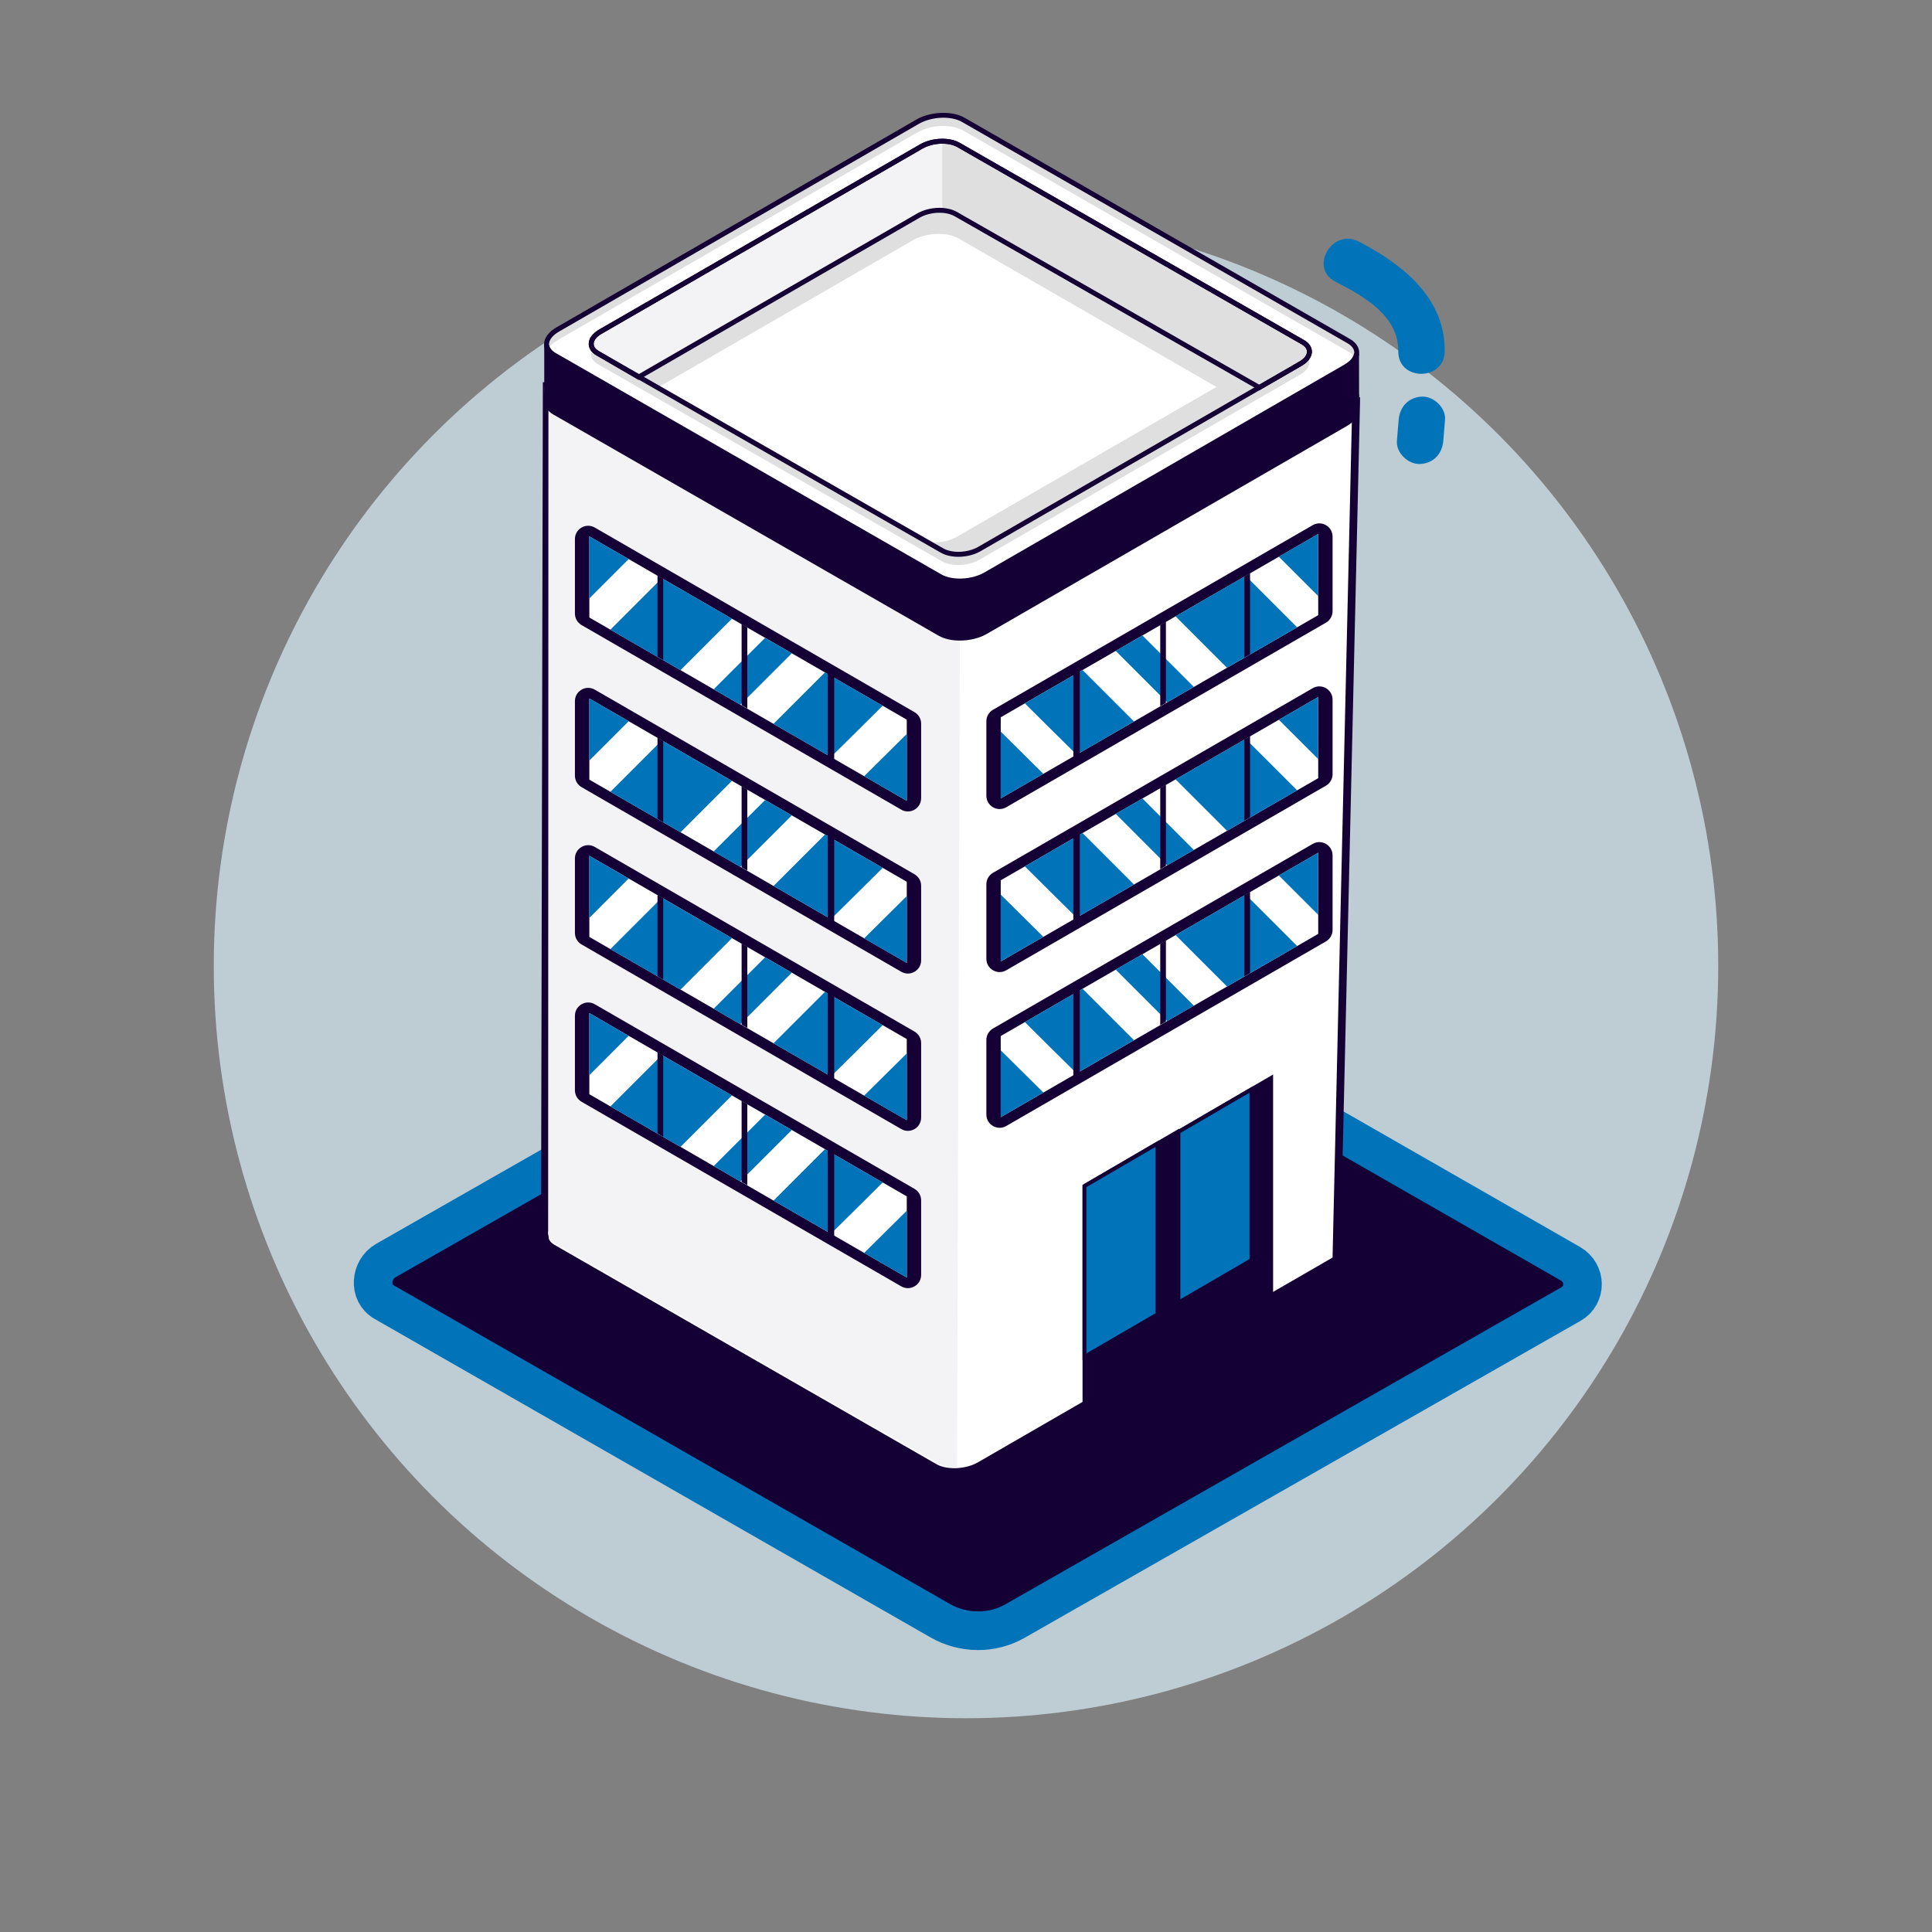 <?xml version="1.0" encoding="UTF-8"?>
<svg id="Capa_5" data-name="Capa 5" xmlns="http://www.w3.org/2000/svg" viewBox="0 0 500 500">
  <rect x="0" y="0" width="500" height="500" fill="#808080" stroke="none"/>
  <defs>
    <style>
      .cls-1 {
        fill: #dfdfdf;
      }

      .cls-2, .cls-3 {
        fill: #0073b9;
      }

      .cls-4 {
        stroke: #0073b9;
        stroke-width: 10px;
      }

      .cls-4, .cls-5, .cls-6, .cls-3 {
        stroke-miterlimit: 10;
      }

      .cls-4, .cls-6, .cls-7 {
        fill: #150035;
      }

      .cls-5 {
        stroke-width: 2px;
      }

      .cls-5, .cls-6, .cls-3 {
        stroke: #150035;
      }

      .cls-5, .cls-8 {
        fill: #fff;
      }

      .cls-9 {
        fill: #414242;
      }

      .cls-10 {
        fill: #f3f2f4;
      }

      .cls-11 {
        fill: #beccd3;
      }
    </style>
  </defs>
  <g id="Empresas">
    <circle class="cls-11" cx="250" cy="250" r="194.68"/>
    <path class="cls-4" d="M99.38,336.96l143.87,82.43c6.06,3.48,13.48,3.53,19.44.13l143.89-82.04c4.02-2.3,3.93-8.08-.16-10.43l-150.58-86.28c-1.91-1.1-4.25-1.11-6.12-.04l-149.88,85.51c-4.02,2.3-4.54,8.38-.44,10.73Z"/>
    <path class="cls-5" d="M350.98,103.77l-209.49-3.84-.47,219.67c-.22,1.27.41,2.52,1.96,3.42l98.84,56.75c2.99,1.75,8.24,1.56,11.72-.43l92.31-53.3,5.13-222.27Z"/>
    <g>
      <path class="cls-10" d="M248.42,165.79l-106.49-59.84-.07,212.59c-.22,1.27.41,2.52,1.96,3.42l98.78,56.7c1.35.79,3.17,1.18,5.07,1.19l.75-214.06Z"/>
      <polygon class="cls-6" points="328.98 336.26 304.98 350.2 304.98 292.93 328.98 278.95 328.98 336.26"/>
      <polygon class="cls-3" points="323.87 326.14 323.87 281.93 304.98 292.93 304.98 337.11 323.87 326.14"/>
    </g>
    <g>
      <polygon class="cls-6" points="304.65 350.28 280.66 364.22 280.66 306.95 304.65 292.97 304.65 350.28"/>
      <polygon class="cls-3" points="299.54 340.16 299.54 295.95 280.66 306.95 280.66 351.13 299.54 340.16"/>
    </g>
    <g>
      <path class="cls-1" d="M243.23,160.87l-99.76-57.27c-3.02-1.76-2.63-4.82.88-6.83l93.16-53.79c3.51-2.01,8.8-2.2,11.82-.44l99.76,57.27c3.02,1.76,2.63,4.82-.88,6.83l-93.16,53.79c-3.51,2.01-8.8,2.2-11.82.44Z"/>
      <path class="cls-9" d="M242.91,161.42l-99.76-57.27c-1.52-.89-2.35-2.14-2.35-3.53,0-1.63,1.19-3.23,3.23-4.4l93.16-53.79c3.68-2.1,9.27-2.3,12.46-.44l99.76,57.27c1.52.89,2.35,2.14,2.35,3.53,0,1.63-1.19,3.23-3.23,4.4l-93.16,53.79c-1.98,1.13-4.53,1.71-6.95,1.71-2.07,0-4.04-.42-5.51-1.28ZM237.83,43.54l-93.16,53.79c-1.64.94-2.59,2.14-2.59,3.3,0,.93.59,1.77,1.71,2.42l99.76,57.27h0c2.84,1.66,7.86,1.47,11.19-.44l93.16-53.79c1.64-.94,2.59-2.14,2.59-3.3,0-.93-.59-1.77-1.71-2.42l-99.76-57.27c-1.3-.76-3.04-1.13-4.87-1.13-2.19,0-4.5.53-6.31,1.56Z"/>
    </g>
    <path class="cls-7" d="M351.09,91.52c-.19,1.21-1.16,2.44-2.87,3.42l-93.16,53.79c-3.51,2.01-8.8,2.2-11.82.44l-99.76-57.27c-1.15-.67-1.81-1.54-1.98-2.46v13.8c-.23,1.28.42,2.54,1.98,3.46l99.76,57.27c3.02,1.76,8.32,1.57,11.82-.44l93.16-53.79c2.04-1.17,3.02-2.69,2.89-4.1l-.02-14.11h0Z"/>
    <path class="cls-1" d="M348.21,95.14l-93.16,53.79c-3.51,2.01-8.8,2.2-11.82.44l-99.76-57.27c-3.02-1.76-2.63-4.82.88-6.83l93.16-53.79c3.51-2.01,8.8-2.2,11.83-.44l99.76,57.27c3.02,1.76,2.63,4.82-.88,6.83ZM337.23,88.59l-89.13-51.06c-2.46-1.44-6.78-1.28-9.64.36l-83.09,47.95c-2.86,1.63-3.18,4.13-.72,5.56l89.13,51.06c2.46,1.44,6.78,1.28,9.64-.36l83.09-47.95c2.86-1.64,3.18-4.13.72-5.56Z"/>
    <path class="cls-8" d="M248.1,61.73l66.72,38.41-67.35,38.87c-2.86,1.63-7.18,1.79-9.64.36l-67.81-38.95,66.25-38.25c3.51-2.01,8.8-2.2,11.82-.44Z"/>
    <path class="cls-8" d="M144.32,88.04c-1.23.7-2.07,1.54-2.52,2.4.32.61.88,1.18,1.69,1.65l99.76,57.27c3.02,1.76,8.32,1.57,11.82-.44l93.16-53.79c1.23-.7,2.07-1.54,2.52-2.4-.33-.61-.88-1.18-1.69-1.66l-99.76-57.27c-3.02-1.76-8.32-1.57-11.83.44l-93.16,53.79ZM153.47,90.31c-.96-1.41-.3-3.19,1.93-4.46l83.09-47.95c2.86-1.63,7.18-1.79,9.64-.36l89.13,51.06c1.71,1,2.05,2.5,1.16,3.87.96,1.41.3,3.19-1.93,4.47l-83.09,47.95c-2.86,1.63-7.18,1.79-9.64.36l-89.13-51.06c-1.71-1-2.05-2.5-1.16-3.88Z"/>
    <path class="cls-10" d="M337.23,88.59l-89.13-51.06c-2.46-1.44-6.78-1.28-9.64.36l-83.09,47.95c-2.86,1.63-3.18,4.13-.72,5.56l10.59,6.18,72.48-41.83c2.86-1.63,7.18-1.79,9.64-.36l78.53,44.88,10.62-6.13c2.86-1.64,3.18-4.13.72-5.56Z"/>
    <polygon class="cls-1" points="243.86 36.55 243.86 54.45 245.94 54.81 325.89 100.29 337.33 93.61 338.82 91.54 337.98 88.99 248.1 37.53 243.86 36.55"/>
    <path class="cls-7" d="M242.91,149.91l-99.76-57.27c-1.52-.89-2.35-2.14-2.35-3.53,0-1.63,1.19-3.23,3.23-4.4l93.16-53.79c3.68-2.1,9.27-2.3,12.46-.44l99.76,57.27h0c1.52.89,2.35,2.14,2.35,3.53,0,1.63-1.18,3.23-3.23,4.4l-93.16,53.79c-1.99,1.14-4.53,1.71-6.95,1.71-2.07,0-4.04-.42-5.51-1.28ZM249.02,31.59c-2.84-1.66-7.86-1.46-11.19.44l-93.16,53.79c-1.64.94-2.59,2.14-2.59,3.3,0,.93.59,1.77,1.71,2.42l99.76,57.27c2.84,1.66,7.86,1.46,11.19-.44l93.16-53.79c1.64-.94,2.59-2.14,2.59-3.3,0-.93-.59-1.76-1.71-2.42l-99.76-57.27ZM243.46,143.02l-89.13-51.06c-1.28-.75-1.98-1.8-1.97-2.98,0-1.37.99-2.71,2.69-3.69l83.09-47.95c3.08-1.76,7.6-1.92,10.27-.36l89.13,51.06c1.28.75,1.98,1.8,1.97,2.98,0,1.37-.99,2.71-2.69,3.69l-83.09,47.96c-1.66.95-3.73,1.43-5.71,1.43-1.7,0-3.32-.36-4.56-1.08ZM238.78,38.44l-83.09,47.95c-1.3.74-2.05,1.69-2.05,2.59,0,.9.73,1.52,1.34,1.87l89.13,51.06c2.28,1.33,6.32,1.17,9-.36l83.09-47.95h0c1.3-.74,2.05-1.69,2.05-2.59,0-.9-.73-1.52-1.34-1.87l-89.13-51.06c-1.04-.61-2.44-.9-3.91-.9-1.76,0-3.63.43-5.09,1.26Z"/>
    <path class="cls-7" d="M247.04,55.96c-2.29-1.33-6.32-1.17-9,.36l-72.79,42.01-10.91-6.37c-1.28-.75-1.98-1.8-1.97-2.98,0-1.37.99-2.71,2.69-3.69l83.09-47.95c3.08-1.76,7.6-1.92,10.27-.36l89.13,51.06h0c1.28.75,1.98,1.81,1.97,2.98,0,1.37-.99,2.71-2.69,3.69l-10.93,6.31-78.85-45.06ZM336.91,89.15l-89.13-51.06c-2.29-1.33-6.32-1.17-9,.36l-83.09,47.95c-1.3.74-2.05,1.69-2.05,2.59,0,.9.73,1.52,1.34,1.87l10.27,6,72.16-41.64c3.08-1.76,7.59-1.92,10.27-.36l78.22,44.7,10.3-5.95c1.3-.74,2.05-1.69,2.05-2.59,0-.9-.73-1.51-1.34-1.87h0Z"/>
    <path class="cls-7" d="M242.91,164.51l-99.76-57.27c-1.74-1.01-2.57-2.51-2.3-4v-13.8s1.26-.12,1.26-.12c.15.77.73,1.47,1.67,2.02l99.76,57.27c2.84,1.66,7.86,1.46,11.19-.44l93.16-53.79c1.48-.85,2.39-1.9,2.56-2.96l1.26.1.02,14.05c.16,1.74-1.01,3.46-3.21,4.71l-93.16,53.79c-1.99,1.14-4.53,1.71-6.95,1.71-2.07,0-4.04-.42-5.51-1.28ZM348.53,95.49l-93.16,53.79c-3.68,2.1-9.27,2.3-12.46.44l-99.76-57.27c-.39-.23-.73-.48-1.03-.75v11.65c-.19,1.06.4,2.06,1.66,2.79l99.76,57.27c2.84,1.66,7.86,1.46,11.19-.44l93.16-53.79c1.72-.98,2.68-2.29,2.57-3.55l-.02-11.62c-.51.54-1.15,1.04-1.92,1.48Z"/>
    <g>
      <path class="cls-7" d="M236.68,266.97l-82.75-47.78c-2.28-1.32-5.14.33-5.14,2.97v19.29c0,1.22.65,2.35,1.71,2.97l82.75,47.78c2.28,1.32,5.14-.33,5.14-2.97v-19.29c0-1.22-.65-2.35-1.71-2.97Z"/>
      <polygon class="cls-8" points="234.67 268.91 152.52 221.48 152.52 242.48 234.67 289.91 234.67 268.91"/>
      <g>
        <polygon class="cls-2" points="152.52 221.48 152.52 237.55 162.7 227.36 152.52 221.48"/>
        <polygon class="cls-2" points="171.28 232.32 157.97 245.63 176.11 256.11 189.43 242.79 171.28 232.32"/>
        <polygon class="cls-2" points="198.01 247.75 184.7 261.06 191.6 265.05 204.92 251.73 198.01 247.75"/>
        <path class="cls-2" d="M223.64,283.55l11.03,6.37v-17.3c-3.67,3.65-7.35,7.29-11.03,10.93Z"/>
        <path class="cls-2" d="M213.5,256.69l-13.31,13.31,14.86,8.58c4.47-4.41,8.94-8.83,13.39-13.27l-14.94-8.62Z"/>
      </g>
      <polygon class="cls-7" points="171.63 253.46 170.16 252.61 170.16 231.61 171.63 232.46 171.63 253.46"/>
      <polygon class="cls-7" points="193.4 266.03 191.93 265.18 191.93 244.18 193.4 245.03 193.4 266.03"/>
      <polygon class="cls-7" points="215.89 279.85 214.22 278.88 214.22 255.03 215.89 255.99 215.89 279.85"/>
    </g>
    <g>
      <path class="cls-7" d="M236.68,307.68l-82.75-47.78c-2.28-1.32-5.14.33-5.14,2.97v19.29c0,1.22.65,2.35,1.71,2.97l82.75,47.78c2.28,1.32,5.14-.33,5.14-2.97v-19.29c0-1.22-.65-2.35-1.71-2.97Z"/>
      <polygon class="cls-8" points="234.67 309.62 152.52 262.19 152.52 283.19 234.67 330.62 234.67 309.62"/>
      <g>
        <polygon class="cls-2" points="152.52 262.19 152.52 278.26 162.7 268.07 152.52 262.19"/>
        <polygon class="cls-2" points="171.28 273.03 157.97 286.34 176.11 296.82 189.43 283.5 171.28 273.03"/>
        <polygon class="cls-2" points="198.01 288.46 184.7 301.77 191.6 305.76 204.92 292.44 198.01 288.46"/>
        <path class="cls-2" d="M223.64,324.26l11.03,6.37v-17.3c-3.67,3.65-7.35,7.29-11.03,10.93Z"/>
        <path class="cls-2" d="M213.5,297.4l-13.31,13.31,14.86,8.58c4.47-4.41,8.94-8.83,13.39-13.27l-14.94-8.62Z"/>
      </g>
      <polygon class="cls-7" points="171.63 294.17 170.16 293.32 170.16 272.32 171.63 273.17 171.63 294.17"/>
      <polygon class="cls-7" points="193.4 306.74 191.93 305.89 191.93 284.89 193.4 285.74 193.4 306.74"/>
      <polygon class="cls-7" points="215.89 320.56 214.22 319.6 214.22 295.74 215.89 296.7 215.89 320.56"/>
    </g>
    <g>
      <path class="cls-7" d="M236.68,226.26l-82.75-47.78c-2.28-1.32-5.14.33-5.14,2.97v19.29c0,1.22.65,2.35,1.71,2.97l82.75,47.78c2.28,1.32,5.14-.33,5.14-2.97v-19.29c0-1.22-.65-2.35-1.71-2.97Z"/>
      <polygon class="cls-8" points="234.67 228.2 152.52 180.77 152.52 201.77 234.67 249.2 234.67 228.2"/>
      <g>
        <polygon class="cls-2" points="152.52 180.77 152.52 196.84 162.7 186.65 152.52 180.77"/>
        <polygon class="cls-2" points="171.28 191.6 157.97 204.92 176.11 215.4 189.43 202.08 171.28 191.6"/>
        <polygon class="cls-2" points="198.01 207.04 184.7 220.35 191.6 224.34 204.92 211.02 198.01 207.04"/>
        <path class="cls-2" d="M223.64,242.84l11.03,6.37v-17.3c-3.67,3.65-7.35,7.29-11.03,10.93Z"/>
        <path class="cls-2" d="M213.5,215.98l-13.31,13.31,14.86,8.58c4.47-4.41,8.94-8.83,13.39-13.27l-14.94-8.62Z"/>
      </g>
      <polygon class="cls-7" points="171.63 212.75 170.16 211.9 170.16 190.9 171.63 191.75 171.63 212.75"/>
      <polygon class="cls-7" points="193.4 225.32 191.93 224.47 191.93 203.47 193.4 204.32 193.4 225.32"/>
      <polygon class="cls-7" points="215.89 239.14 214.22 238.17 214.22 214.32 215.89 215.28 215.89 239.14"/>
    </g>
    <g>
      <path class="cls-7" d="M236.68,184.31l-82.75-47.78c-2.28-1.32-5.14.33-5.14,2.97v19.29c0,1.22.65,2.35,1.71,2.97l82.75,47.78c2.28,1.32,5.14-.33,5.14-2.97v-19.29c0-1.22-.65-2.35-1.71-2.97Z"/>
      <polygon class="cls-8" points="234.67 186.25 152.52 138.81 152.52 159.81 234.67 207.25 234.67 186.25"/>
      <g>
        <polygon class="cls-2" points="152.52 138.81 152.52 154.88 162.7 144.69 152.52 138.81"/>
        <polygon class="cls-2" points="171.28 149.65 157.97 162.96 176.11 173.44 189.43 160.12 171.28 149.65"/>
        <polygon class="cls-2" points="198.01 165.08 184.7 178.39 191.6 182.38 204.92 169.07 198.01 165.08"/>
        <path class="cls-2" d="M223.64,200.88l11.03,6.37v-17.3c-3.67,3.65-7.35,7.29-11.03,10.93Z"/>
        <path class="cls-2" d="M213.5,174.02l-13.31,13.31,14.86,8.58c4.47-4.41,8.94-8.83,13.39-13.27l-14.94-8.62Z"/>
      </g>
      <polygon class="cls-7" points="171.63 170.79 170.16 169.94 170.16 148.95 171.63 149.8 171.63 170.79"/>
      <polygon class="cls-7" points="193.4 183.36 191.93 182.51 191.93 161.52 193.4 162.37 193.4 183.36"/>
      <polygon class="cls-7" points="215.89 197.18 214.22 196.22 214.22 172.36 215.89 173.33 215.89 197.18"/>
    </g>
    <g>
      <path class="cls-7" d="M256.98,183.69l82.75-47.78c2.28-1.32,5.14.33,5.14,2.97v19.29c0,1.22-.65,2.35-1.71,2.97l-82.75,47.78c-2.28,1.32-5.14-.33-5.14-2.97v-19.29c0-1.22.65-2.35,1.71-2.97Z"/>
      <polygon class="cls-8" points="258.99 185.63 341.15 138.2 341.15 159.2 258.99 206.63 258.99 185.63"/>
      <g>
        <polygon class="cls-2" points="341.15 138.2 341.15 154.27 330.96 144.08 341.15 138.2"/>
        <polygon class="cls-2" points="322.38 149.03 335.7 162.35 317.55 172.82 304.24 159.51 322.38 149.03"/>
        <polygon class="cls-2" points="295.66 164.47 308.97 177.78 302.06 181.77 288.75 168.45 295.66 164.47"/>
        <path class="cls-2" d="M270.02,200.27l-11.03,6.37v-17.3c3.67,3.65,7.35,7.29,11.03,10.93Z"/>
        <path class="cls-2" d="M280.17,173.41l13.31,13.31-14.86,8.58c-4.47-4.41-8.94-8.83-13.39-13.27l14.94-8.62Z"/>
      </g>
      <polygon class="cls-7" points="322.04 170.18 323.51 169.33 323.51 148.33 322.04 149.18 322.04 170.18"/>
      <polygon class="cls-7" points="300.27 182.75 301.74 181.9 301.74 160.9 300.27 161.75 300.27 182.75"/>
      <polygon class="cls-7" points="277.78 196.57 279.45 195.6 279.45 171.75 277.78 172.71 277.78 196.57"/>
    </g>
    <g>
      <path class="cls-7" d="M256.98,225.88l82.75-47.78c2.28-1.32,5.14.33,5.14,2.97v19.29c0,1.22-.65,2.35-1.71,2.97l-82.75,47.78c-2.28,1.32-5.14-.33-5.14-2.97v-19.29c0-1.22.65-2.35,1.71-2.97Z"/>
      <polygon class="cls-8" points="258.99 227.82 341.15 180.39 341.15 201.39 258.99 248.82 258.99 227.82"/>
      <g>
        <polygon class="cls-2" points="341.15 180.39 341.15 196.45 330.96 186.27 341.15 180.39"/>
        <polygon class="cls-2" points="322.38 191.22 335.7 204.54 317.55 215.01 304.24 201.7 322.38 191.22"/>
        <polygon class="cls-2" points="295.66 206.65 308.97 219.97 302.06 223.96 288.75 210.64 295.66 206.65"/>
        <path class="cls-2" d="M270.02,242.45l-11.03,6.37v-17.3c3.67,3.65,7.35,7.29,11.03,10.93Z"/>
        <path class="cls-2" d="M280.17,215.6l13.31,13.31-14.86,8.58c-4.47-4.41-8.94-8.83-13.39-13.27l14.94-8.62Z"/>
      </g>
      <polygon class="cls-7" points="322.04 212.37 323.51 211.52 323.51 190.52 322.04 191.37 322.04 212.37"/>
      <polygon class="cls-7" points="300.27 224.94 301.74 224.09 301.74 203.09 300.27 203.94 300.27 224.94"/>
      <polygon class="cls-7" points="277.78 238.76 279.45 237.79 279.45 213.94 277.78 214.9 277.78 238.76"/>
    </g>
    <g>
      <path class="cls-7" d="M256.98,266.18l82.75-47.78c2.28-1.32,5.14.33,5.14,2.97v19.29c0,1.22-.65,2.35-1.71,2.97l-82.75,47.78c-2.28,1.32-5.14-.33-5.14-2.97v-19.29c0-1.22.65-2.35,1.71-2.97Z"/>
      <polygon class="cls-8" points="258.99 268.12 341.15 220.69 341.15 241.69 258.99 289.12 258.99 268.12"/>
      <g>
        <polygon class="cls-2" points="341.15 220.69 341.15 236.75 330.96 226.57 341.15 220.69"/>
        <polygon class="cls-2" points="322.38 231.52 335.7 244.84 317.55 255.31 304.24 242 322.38 231.52"/>
        <polygon class="cls-2" points="295.66 246.95 308.97 260.27 302.06 264.26 288.75 250.94 295.66 246.95"/>
        <path class="cls-2" d="M270.02,282.75l-11.03,6.37v-17.3c3.67,3.65,7.35,7.29,11.03,10.93Z"/>
        <path class="cls-2" d="M280.17,255.9l13.31,13.31-14.86,8.58c-4.47-4.41-8.94-8.83-13.39-13.27l14.94-8.62Z"/>
      </g>
      <polygon class="cls-7" points="322.04 252.67 323.51 251.82 323.51 230.82 322.04 231.67 322.04 252.67"/>
      <polygon class="cls-7" points="300.27 265.24 301.74 264.39 301.74 243.39 300.27 244.24 300.27 265.24"/>
      <polygon class="cls-7" points="277.78 279.06 279.45 278.09 279.45 254.24 277.78 255.2 277.78 279.06"/>
    </g>
    <g>
      <path class="cls-2" d="M345.57,72.87c7.26,3.77,16.41,8.73,16.31,18.08-.08,7.72,11.92,7.73,12,0,.15-13.96-10.96-22.58-22.25-28.44-6.84-3.55-12.92,6.8-6.06,10.36h0Z"/>
      <path class="cls-2" d="M361.97,108.65l-.45,5.43c-.26,3.14,2.94,6.14,6,6,3.47-.16,5.72-2.64,6-6l.45-5.43c.26-3.14-2.94-6.14-6-6-3.47.16-5.72,2.64-6,6h0Z"/>
    </g>
  </g>
</svg>
